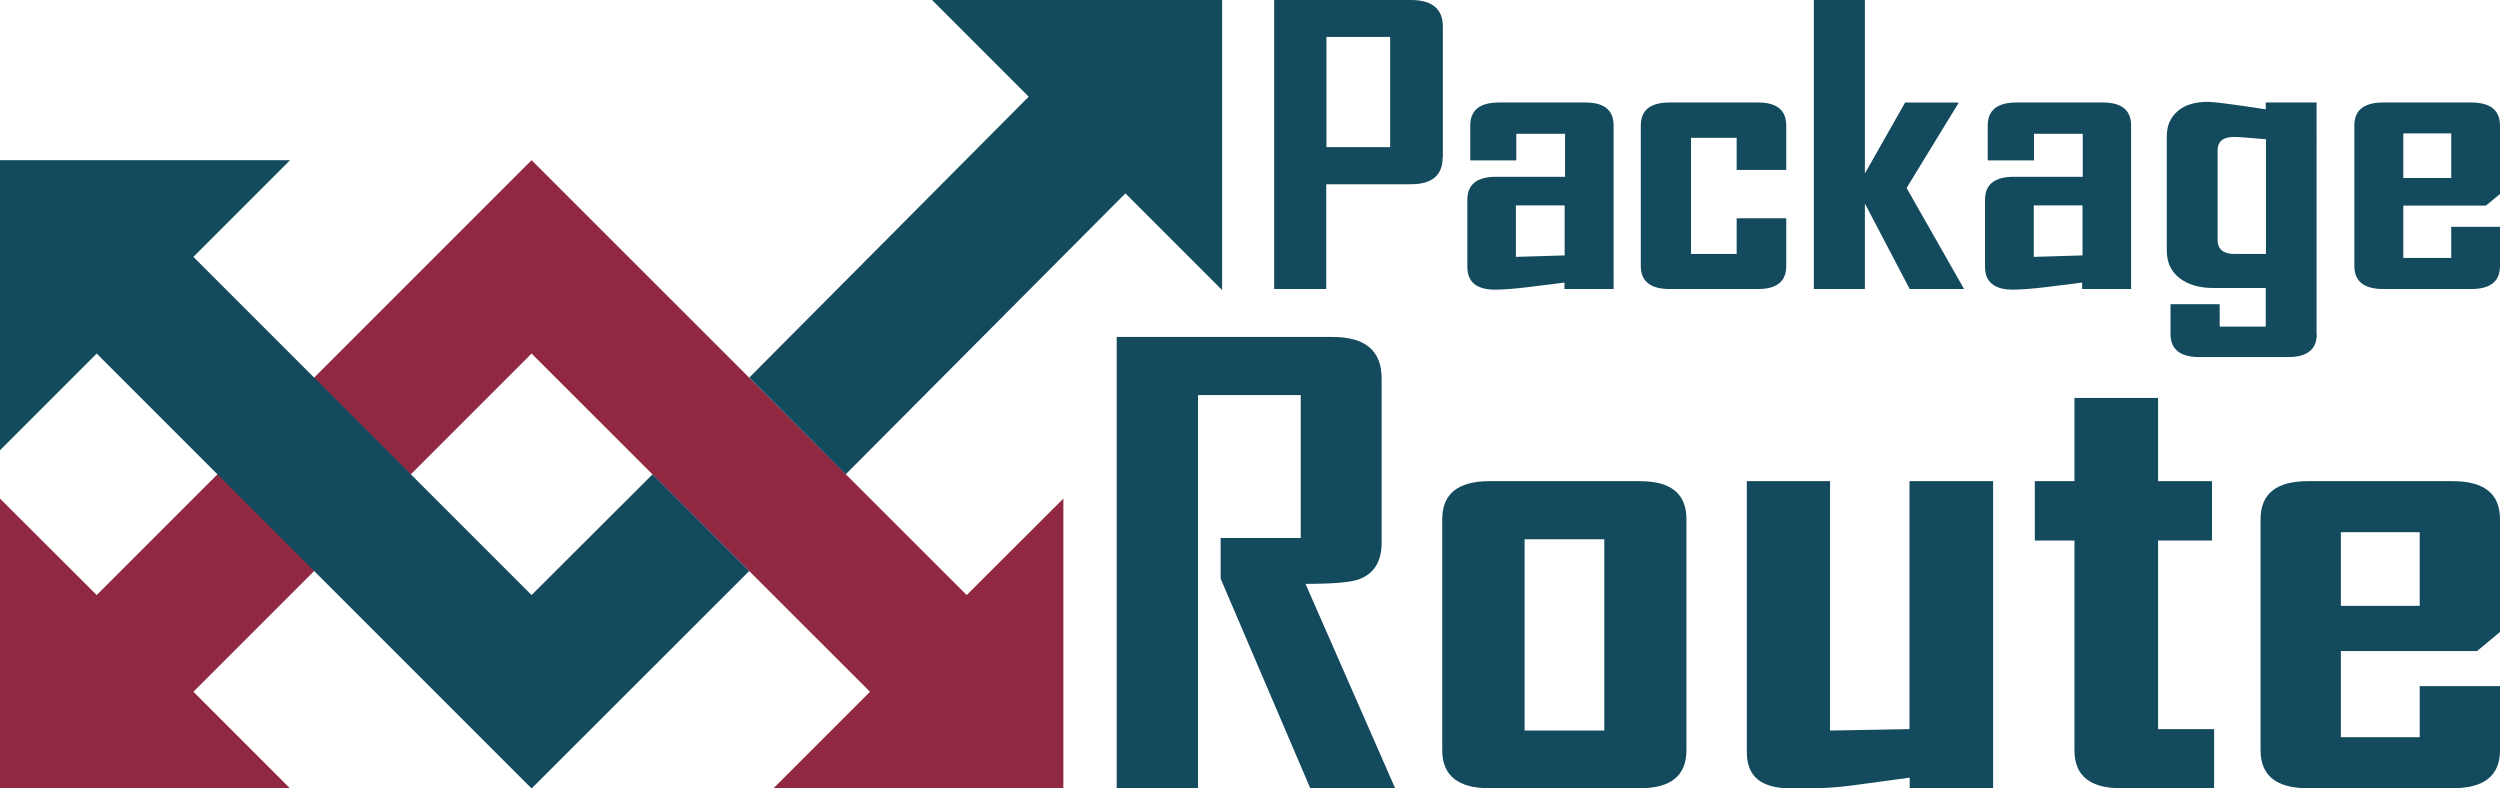 <?xml version="1.0" encoding="utf-8"?>
<!-- Generator: Adobe Illustrator 19.2.0, SVG Export Plug-In . SVG Version: 6.00 Build 0)  -->
<svg version="1.1" id="Layer_1" xmlns="http://www.w3.org/2000/svg" xmlns:xlink="http://www.w3.org/1999/xlink" x="0px" y="0px"
	 viewBox="0 0 1204.9 379.9" style="enable-background:new 0 0 1204.9 379.9;" xml:space="preserve">
<style type="text/css">
	.st0{fill:#912842;}
	.st1{fill:#134A5E;}
</style>
<polygon class="st0" points="465.9,286.8 256.2,77.2 46.6,286.8 0,240.3 0,380 139.8,380 93.2,333.4 256.2,170.4 419.3,333.4 
	372.7,380 512.5,380 512.5,240.3 "/>
<polygon class="st1" points="314.5,228.6 256.2,286.8 93.2,123.8 139.8,77.2 0,77.2 0,217 46.6,170.4 256.2,380 361.1,275.2 "/>
<polygon class="st1" points="449.2,0 495.8,46.6 361.1,182 407.6,228.6 542.4,93.2 589,139.8 589,0 "/>
<path class="st1" d="M670,17.8h-30.7v53.1H670V17.8z M695.3,75.8c0,8.7-5.1,13-15.4,13h-40.7v50.5h-25.1V0H680
	c10.2,0,15.4,4.3,15.4,12.8V75.8z"/>
<path class="st1" d="M754.1,123.1V99h-23.5v24.8L754.1,123.1z M777.5,139.3h-23.5v-3.1c-5.6,0.7-11.2,1.4-16.8,2.1
	c-7.3,0.9-12.9,1.3-16.6,1.3c-9,0-13.4-3.7-13.4-11V96.3c0-7.4,4.6-11.1,13.9-11.1h33.2V64.5h-23.5v12.8h-22.2V60.5
	c0-7.4,4.6-11.1,13.9-11.1h41.6c9.1,0,13.6,3.7,13.6,11.1V139.3z"/>
<path class="st1" d="M860.9,128.2c0,7.4-4.5,11.1-13.6,11.1h-42.6c-9.2,0-13.9-3.7-13.9-11.1V60.5c0-7.4,4.6-11.1,13.9-11.1h42.6
	c9.1,0,13.6,3.7,13.6,11.1v21.4h-23.9V66.4h-22v56h22v-17.2h23.9V128.2z"/>
<polygon class="st1" points="946.6,139.3 920.4,139.3 898.8,98.1 898.8,139.3 874.2,139.3 874.2,-0.1 898.8,-0.1 898.8,83.6 
	918.2,49.4 943.9,49.4 943.9,49.7 918.9,90.6 "/>
<path class="st1" d="M1003.7,123.1V99h-23.5v24.8L1003.7,123.1z M1027,139.3h-23.5v-3.1c-5.6,0.7-11.2,1.4-16.8,2.1
	c-7.3,0.9-12.9,1.3-16.6,1.3c-8.9,0-13.4-3.7-13.4-11V96.3c0-7.4,4.6-11.1,13.9-11.1h33.2V64.5h-23.5v12.8H958V60.5
	c0-7.4,4.6-11.1,13.9-11.1h41.6c9.1,0,13.6,3.7,13.6,11.1V139.3z"/>
<path class="st1" d="M1092.1,122.4V67.1c-8.2-0.7-13.4-1.1-15.4-1.1c-5.3,0-7.9,2.2-7.9,6.5v43.1c0,4.5,2.7,6.8,8.2,6.8H1092.1z
	 M1116.6,161c0,7.4-4.6,11.1-13.9,11.1H1060c-9.2,0-13.9-3.7-13.9-11.1v-14.4h23.7v10.8h22.2v-18.6h-25.2c-6.9,0-12.3-1.6-16.4-4.8
	c-4.1-3.2-6.1-7.6-6.1-13.3v-55c0-5.2,1.8-9.2,5.3-12.2c3.5-3,8.3-4.4,14.5-4.4c3.1,0,12.4,1.2,27.9,3.6v-3.3h24.5V161z"/>
<path class="st1" d="M1181.4,64.3h-23.1v21.5h23.1V64.3z M1204.9,128.2c0,7.4-4.6,11.1-13.9,11.1h-42.4c-9.2,0-13.9-3.7-13.9-11.1
	V60.5c0-7.4,4.6-11.1,13.9-11.1h42.4c9.2,0,13.9,3.7,13.9,11.1v33l-6.8,5.6h-39.8v25.2h23.1v-15h23.5V128.2z"/>
<path class="st1" d="M672.4,379.9h-40.9l-43.2-101v-19.6h38.6v-68.9h-49.5v189.6h-39.2V162.4h104.1c15.8,0,23.6,6.7,23.6,20v79.1
	c0,9.2-3.7,15.1-11.2,17.8c-4,1.4-12.5,2.1-25.5,2.1L672.4,379.9z"/>
<path class="st1" d="M773.2,259.9h-38.4v92.2h38.4V259.9z M812.8,361.6c0,12.2-7.5,18.3-22.4,18.3h-72.5c-15.2,0-22.8-6.1-22.8-18.3
	V250.2c0-12.2,7.6-18.3,22.8-18.3h72.5c15,0,22.4,6.1,22.4,18.3V361.6z"/>
<path class="st1" d="M960.7,379.9h-40.3v-5.1c-9.3,1.3-18.7,2.5-28.1,3.8c-11.4,1.5-21.1,1.4-28.5,1.4c-14.7,0-21.9-5.3-21.9-17.6
	V231.9h40.1v120.2l38.3-0.7V231.9h40.3V379.9z"/>
<path class="st1" d="M1067.1,379.9h-44.9c-15,0-22.4-6.1-22.4-18.3V260.5h-19.1v-28.6h19.1v-40.1h40.3v40.1h26v28.6h-26v90.9h27
	V379.9z"/>
<path class="st1" d="M1166.2,256.5h-38V292h38V256.5z M1204.9,361.6c0,12.2-7.6,18.3-22.8,18.3h-69.8c-15.2,0-22.8-6.1-22.8-18.3
	V250.2c0-12.2,7.6-18.3,22.8-18.3h69.8c15.2,0,22.8,6.1,22.8,18.3v54.4l-11.1,9.2h-65.6v41.5h38v-24.6h38.7V361.6z"/>
</svg>
